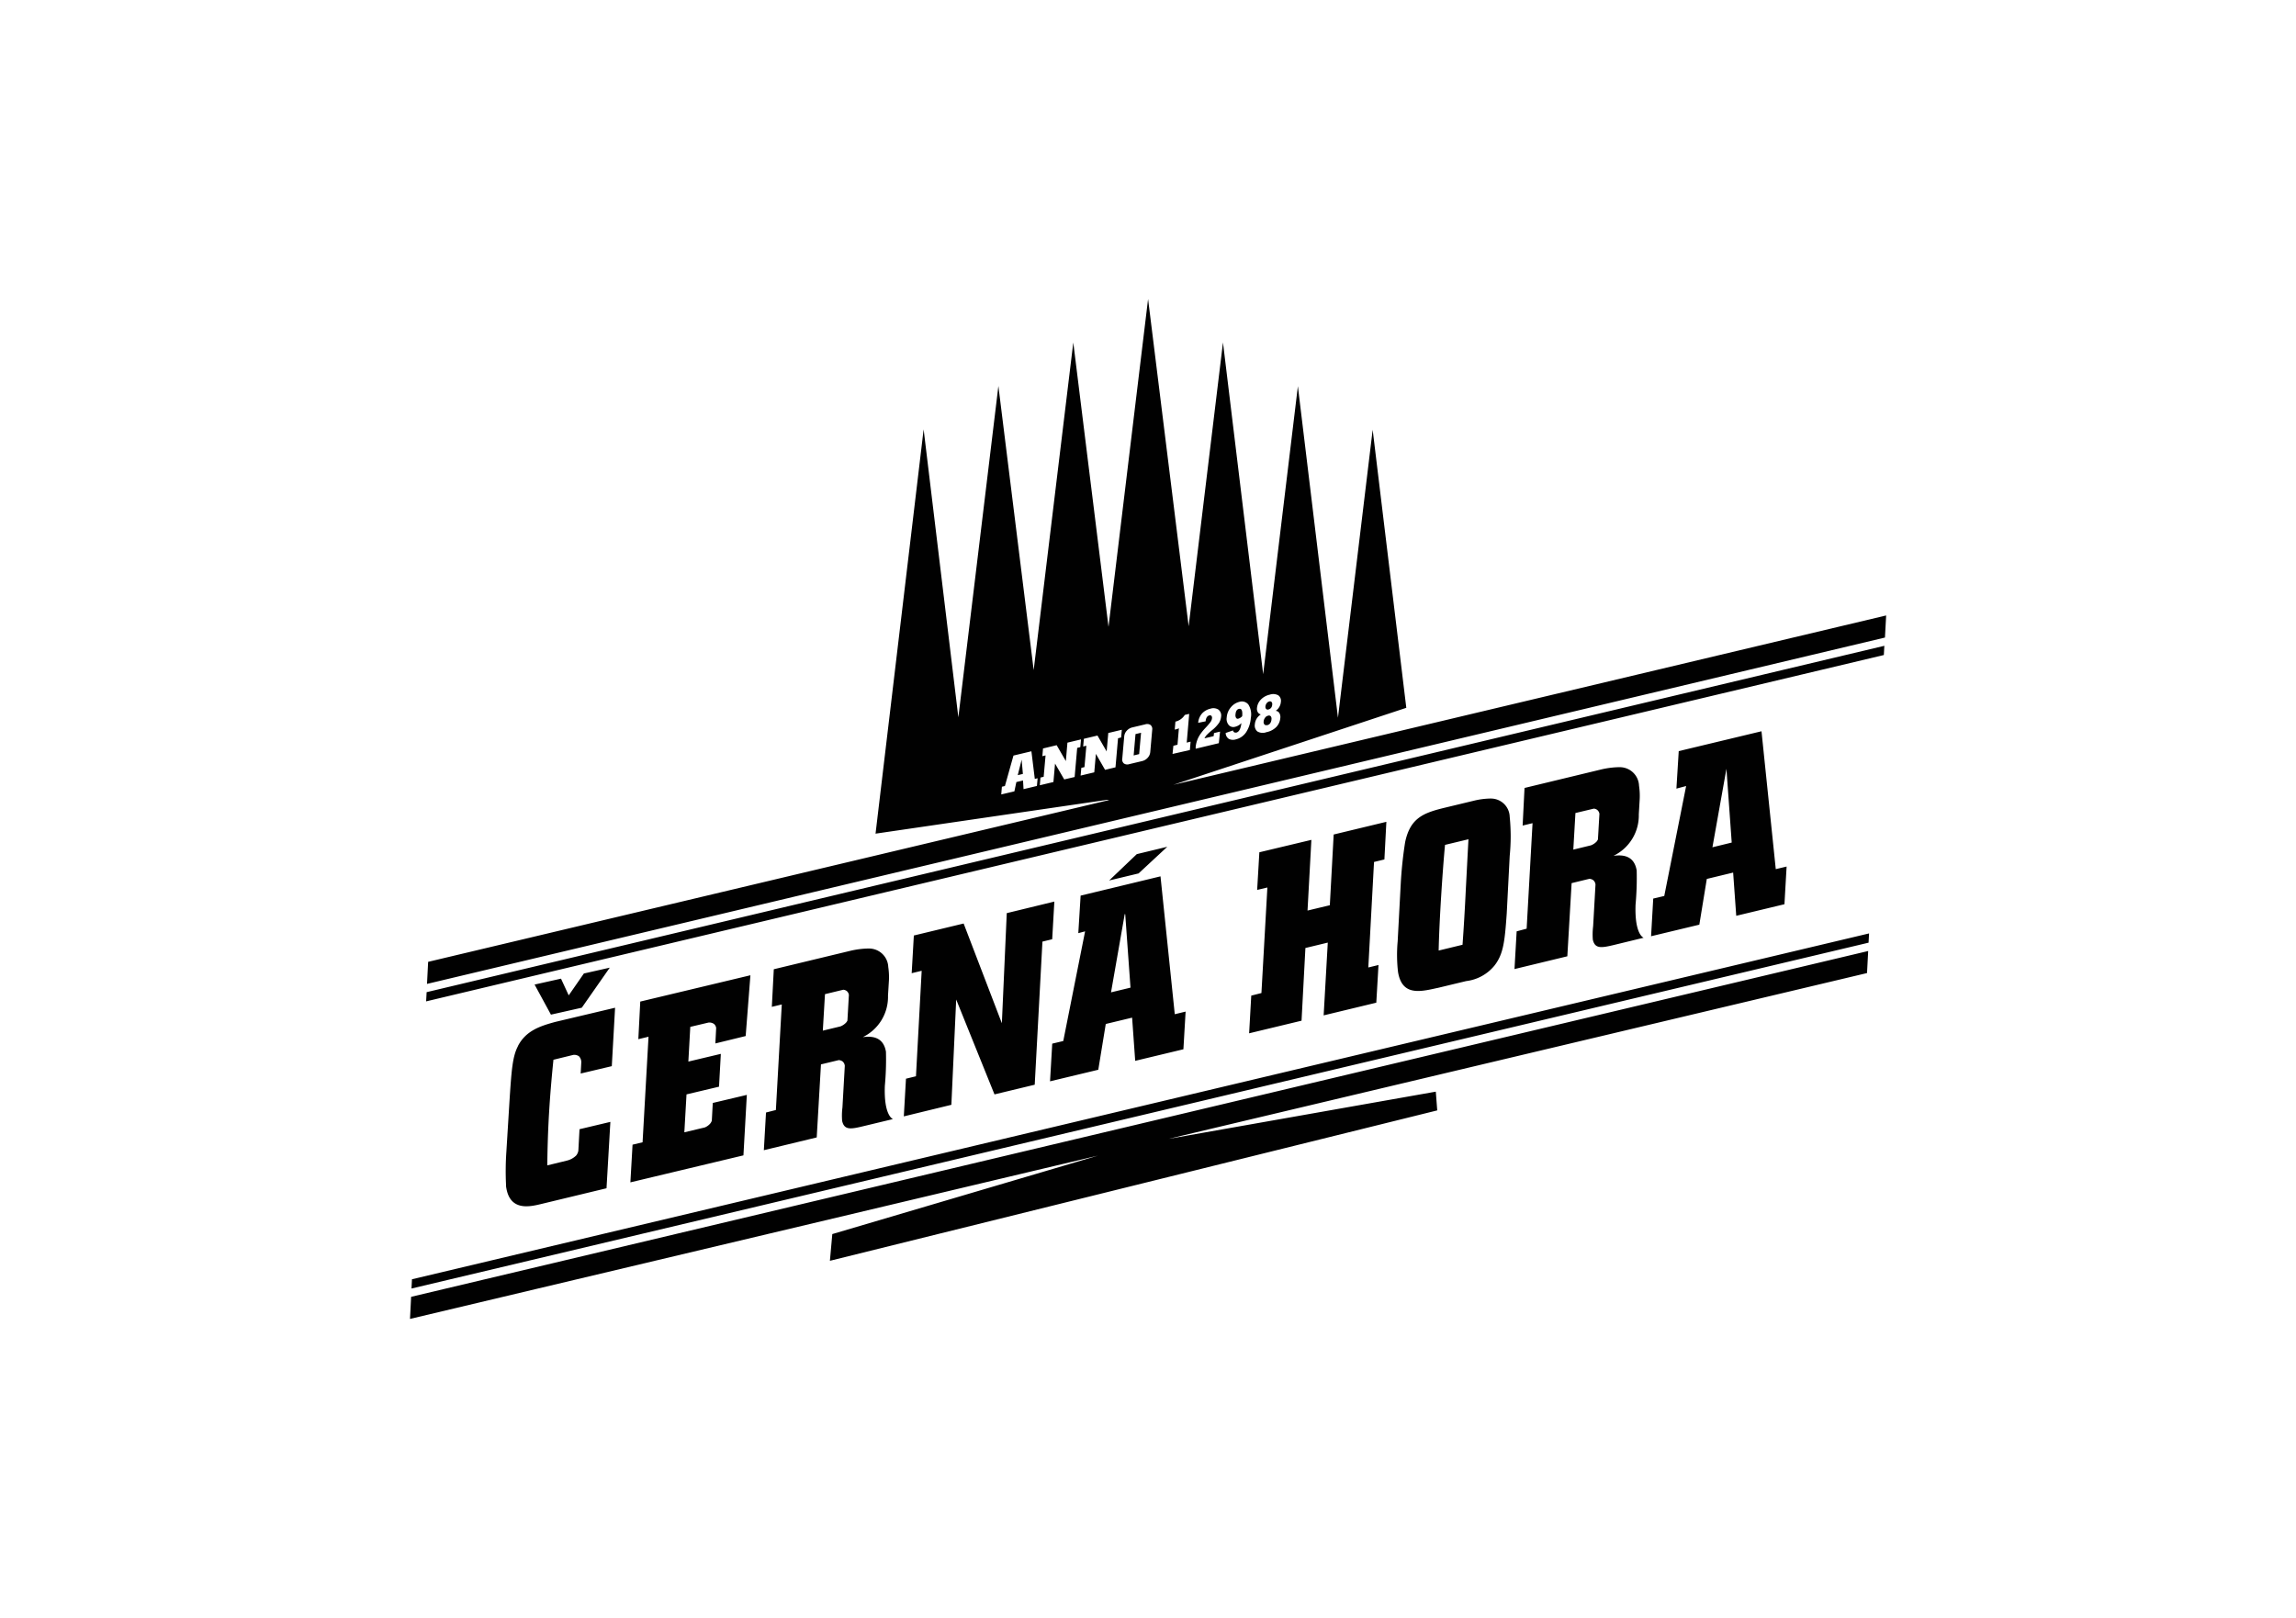 <svg id="Vrstva_1" data-name="Vrstva 1" xmlns="http://www.w3.org/2000/svg" viewBox="0 0 595.28 419.53"><defs><style>.cls-1{fill:#010101;}</style></defs><title>logo_konkurence</title><path id="Path_36685" data-name="Path 36685" class="cls-1" d="M263.87,201l1.33-.32-.32-3.69Zm20.26-5.52-.42,4.79-3.54.84.18-2,.82-.2.49-5.54-.83.2.18-2,3.53-.84,2.38,4.12.42-4.78,3.51-.84-.18,2-.8.2-.66,7.54-2.7.65Zm-4.85-1.55-.66,7.55-2.7.63L273.54,198l-.42,4.78-3.53.84.17-2,.83-.2.49-5.54-.83.2.17-2,3.54-.85,2.38,4.12.41-4.78,3.52-.84-.18,2Zm-10.44,9.87-3.47.83-.13-2.25-1.73.41-.51,2.41-3.41.8.17-2,.78-.18,2.22-7.9,4.65-1.11.88,7.16.73-.17ZM291.47,191a2.48,2.48,0,0,1,.66-1.52,2.8,2.8,0,0,1,1.49-.87l3.29-.78a1.58,1.58,0,0,1,1.4.17,1.37,1.37,0,0,1,.42,1.27l-.5,5.69a2.51,2.51,0,0,1-.67,1.53,2.81,2.81,0,0,1-1.48.87l-3.29.78a1.57,1.57,0,0,1-1.41-.18,1.34,1.34,0,0,1-.41-1.27Zm12.75,2.38,1.07-.27.36-4.26a3.38,3.38,0,0,1-.81.28,1.28,1.28,0,0,1-.27.05l.18-2.09.13,0a3.9,3.9,0,0,0,2.3-1.71l1.14-.27-.64,7.45,1-.25-.18,2.17L304,195.5Zm5.77.43a7.23,7.23,0,0,1,.65-2.46,7.93,7.93,0,0,1,.74-1.22,13.76,13.76,0,0,1,1.09-1.31,18,18,0,0,0,1.4-1.63,2.09,2.09,0,0,0,.36-.92.87.87,0,0,0-.13-.63.55.55,0,0,0-.57-.13c-.55.14-.87.65-.95,1.53l-1.93.39a4.16,4.16,0,0,1,1.07-2.5,4.26,4.26,0,0,1,2.09-1.16,2.42,2.42,0,0,1,2.11.25,1.93,1.93,0,0,1,.67,1.83,3.76,3.76,0,0,1-.54,1.6,8.78,8.78,0,0,1-1.78,1.87,15.17,15.17,0,0,0-1.4,1.26,3.61,3.61,0,0,0-.59.87l2.38-.56.09-.8,1.57-.38-.32,3-6,1.44c0-.19,0-.29,0-.3m10.24-5.4a1.59,1.59,0,0,1-1.65-.43,2.45,2.45,0,0,1-.54-2,4.55,4.55,0,0,1,1.1-2.65,4.12,4.12,0,0,1,2.15-1.37,2.16,2.16,0,0,1,2.35.67,4.75,4.75,0,0,1,.65,3.47,7.78,7.78,0,0,1-1.17,3.65,4.41,4.41,0,0,1-2.74,1.94,2.39,2.39,0,0,1-1.8-.14,1.83,1.83,0,0,1-.81-1.53l1.9-.66a.65.65,0,0,0,.71.57l.14,0c.72-.18,1.16-1,1.32-2.47a3.21,3.21,0,0,1-1.6.95m5.89-3.73a1.69,1.69,0,0,1-.24-1.16,3.57,3.57,0,0,1,1-2.15,4.47,4.47,0,0,1,2.3-1.28,2.74,2.74,0,0,1,2.24.18,1.77,1.77,0,0,1,.65,1.71,3.09,3.09,0,0,1-1.34,2.3,1.19,1.19,0,0,1,.92.54,2,2,0,0,1,.27,1.35,3.83,3.83,0,0,1-1,2.27,4.92,4.92,0,0,1-2.59,1.37,2.69,2.69,0,0,1-2.39-.21,2,2,0,0,1-.62-1.82,3.32,3.32,0,0,1,1.56-2.57,1.23,1.23,0,0,1-.76-.52m-38.38,22.73,16-3.81,60.85-20.11-8.72-72.1-9,74.66-10.39-85.95-9,74.67L317.08,88.8l-8.9,73.58L297.66,77.54l-10.26,85-9.13-73.73L268,173.76l-9.15-73.67L248.47,186l-9-74.66L227,216.17l60-8.77Zm41.13-23.5a1.26,1.26,0,0,0,.64-.39,1.45,1.45,0,0,0,.31-.85.86.86,0,0,0-.16-.69.58.58,0,0,0-.6-.14,1.13,1.13,0,0,0-.66.45,1.52,1.52,0,0,0-.33.82.86.86,0,0,0,.17.67.57.57,0,0,0,.63.13m-.34,4.09a1.34,1.34,0,0,0,.77-.5,2,2,0,0,0,.33-1,1.08,1.08,0,0,0-.18-.82.65.65,0,0,0-.69-.15,1.27,1.27,0,0,0-.8.55,1.79,1.79,0,0,0-.35.92,1,1,0,0,0,.21.83.69.69,0,0,0,.7.13m-32.7,2-1.44.34-.48,5.54,1.43-.35Zm25.37-6.19c-.53.12-.81.6-.88,1.42a1.38,1.38,0,0,0,.15.91.5.5,0,0,0,.58.2,2.22,2.22,0,0,0,1-.63c.13-1.43-.15-2.06-.82-1.9M291.61,237l.13.1,1.36,19-5.05,1.22Zm-18.8,33.62-.57,9.77,12.51-3,1.94-11.87,6.83-1.64.8,11.2,12.5-3,.57-9.77-2.81.68-3.7-35.75-20.71,5-.6,9.73,1.76-.47-5.66,28.44Zm-138.53.67c-1.4,2.7-1.66,6.11-2.19,14.29l-.8,13a73.77,73.77,0,0,0-.09,8.67c0,.25,0,.52.07.78,1,6,6,4.9,8.89,4.21l17.09-4.12,1-17.21-8,1.9-.3,5.56a2.73,2.73,0,0,1-.56,1.25,5.19,5.19,0,0,1-2.5,1.35h0l-5,1.22c.12-9.53.56-17.17,1.6-27.39l5.1-1.25a2.12,2.12,0,0,1,1.51.34,2.21,2.21,0,0,1,.6,1.76h0l-.15,2.72,8.07-1.91.85-15.15L143.91,265c-3.6,1-7.52,2.14-9.63,6.25m100.61,8.46-.56,9.77,12.33-3,1.25-27.3,9.93,24.6,10.43-2.51,2-37.11,2.53-.61.56-9.77-12.34,3-1.27,28.55-9.91-25.86-12.91,3.11-.56,9.77,2.59-.62-1.48,27.35Zm-21-21.92,4.75-1.15a1.76,1.76,0,0,1,.89.33,1.63,1.63,0,0,1,.56,1l-.38,6.67a2.23,2.23,0,0,1-.33.51,4,4,0,0,1-1.48,1l-4.57,1.1ZM198.6,288.48l-.56,9.77,13.71-3.31,1.1-18.94,4.61-1.11a1.9,1.9,0,0,1,1,.35,1.7,1.7,0,0,1,.57,1.13l-.61,10.8a16.88,16.88,0,0,0-.08,3.48c.54,2.44,2.22,2.17,5.48,1.38l7.7-1.85s-2.39-.75-2.11-8.58a75.22,75.22,0,0,0,.29-8.88c-.72-4.27-4.25-4-6-3.79a11.6,11.6,0,0,0,6.53-10.76l.24-3.92a17.82,17.82,0,0,0-.17-3.5,5,5,0,0,0-5.23-4.79l-.26,0a22.1,22.1,0,0,0-4.35.59l-19.84,4.78-.51,9.75,2.58-.62-1.53,27.37ZM164,296.82l-.56,9.77,29.31-7,.88-15.68L184.8,286l-.25,4.61a2.36,2.36,0,0,1-.42.74,3.68,3.68,0,0,1-1.4,1l-5.3,1.26.56-9.83,8.43-2,.47-8.51-8.42,2,.5-9,4.69-1.11a2.06,2.06,0,0,1,1.46.36,1.65,1.65,0,0,1,.56,1.05l-.21,4,7.86-1.92,1.23-15.76L166,259.71l-.5,9.75,2.64-.63L166.6,296.2Zm283.61-97.47,1.37,19.13-5,1.22ZM428.63,233l-.56,9.77,12.51-3,1.94-11.86,6.83-1.65.8,11.21,12.5-3,.56-9.77-2.81.67-3.7-35.75-21.46,5.15-.6,9.72,2.52-.67-5.67,28.51Zm-20.17-22.18,4.77-1.14a1.63,1.63,0,0,1,.89.34,1.65,1.65,0,0,1,.56,1l-.39,6.67a3.36,3.36,0,0,1-.32.51,4,4,0,0,1-1.49,1l-4.57,1.11ZM393.22,241.5l-.56,9.78,13.7-3.31L407.47,229l4.61-1.12a1.92,1.92,0,0,1,1,.35,1.69,1.69,0,0,1,.58,1.14l-.61,10.8a17.59,17.59,0,0,0-.08,3.48c.54,2.43,2.22,2.16,5.49,1.38l7.69-1.87s-2.38-.74-2.1-8.57a77.5,77.5,0,0,0,.29-8.88c-.72-4.29-4.25-4-6-3.8a11.62,11.62,0,0,0,6.55-10.75l.23-3.92a17.82,17.82,0,0,0-.17-3.5,5,5,0,0,0-5.24-4.8l-.26,0a21.9,21.9,0,0,0-4.34.59l-19.85,4.79-.49,9.75,2.57-.62-1.53,27.36Zm-68.81,16.67-.55,9.77,13.59-3.27,1-18.85,5.8-1.4-1.07,18.87L356.83,260l.57-9.77-2.64.64,1.48-27.36,2.69-.65.51-9.76-13.66,3.29-1,18.34L339,236.11l1-18.33L326.51,221l-.57,9.76,2.65-.63-1.54,27.37Zm-29.68-36.69-7.16,6.83,7.63-1.83,7.44-6.91Zm79.92-2.4,6.08-1.46c-.14,2.32-.54,10.28-.7,13.2q-.33,7.06-.84,14.16l-6.19,1.5c.14-7.31,1-20.62,1.65-27.4m-2.1,37.14,7.57-1.82a11.18,11.18,0,0,0,7.33-4c2.36-3,2.69-6.34,3.2-13.55l.77-14.93a50.88,50.88,0,0,0,0-10.1,4.87,4.87,0,0,0-5-4.75l-.27,0a19.07,19.07,0,0,0-3.91.53l-7.52,1.81c-5.62,1.35-9.1,2.65-10.42,9a106.72,106.72,0,0,0-1.13,10.69l-.8,15a38.72,38.72,0,0,0,.09,7.91c1,6.17,5.53,5.23,10.07,4.2m-214.44-5.29-6.71,1.51-3.93,5.67-2-4.33-6.85,1.53,4.24,7.8,8-1.8Zm144.31,44.49-17.07,4.05L215.79,320l-.62,6.93,157.46-39-.37-4.86ZM106.3,342l377.76-89.68.3-5.72L106.59,336.27ZM111,249.41l-.29,5.72,378-89.81.31-5.73Zm-4.31,84.71,377.77-89.68.13-2.4L106.81,331.72Zm3.79-74.46,377.94-89.81.13-2.39L110.61,257.27Z"/></svg>